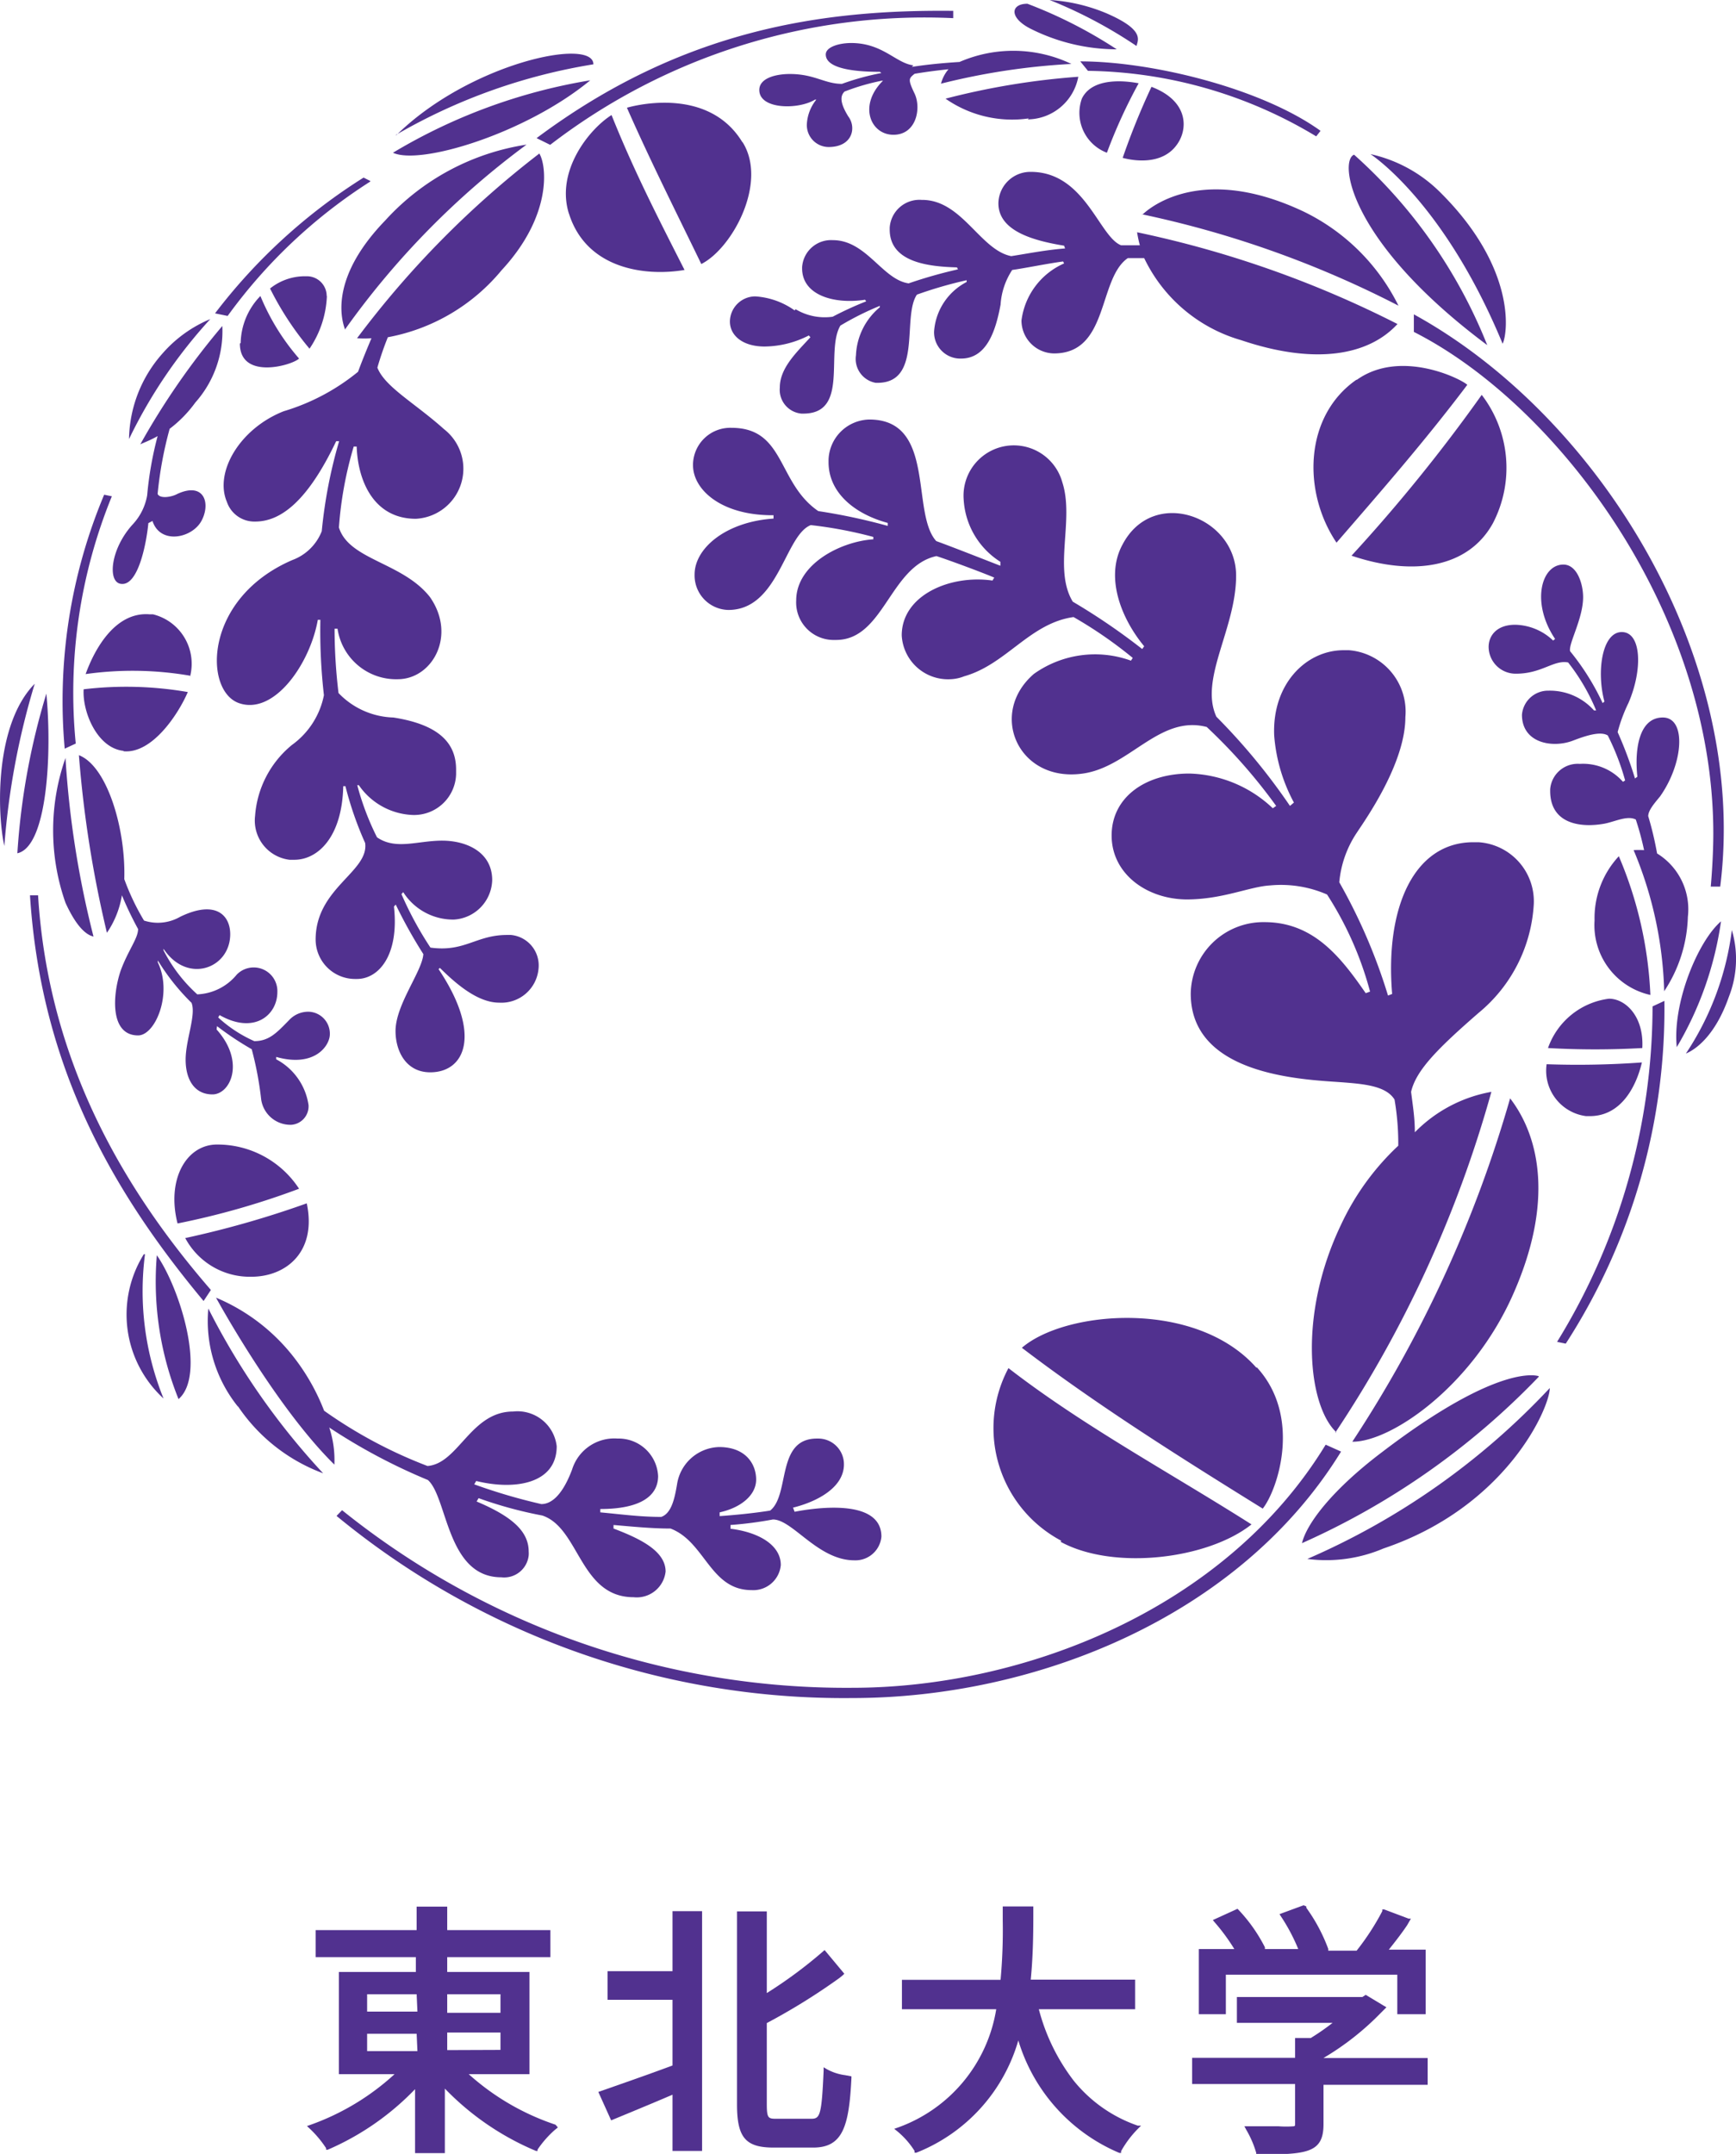 <svg xmlns="http://www.w3.org/2000/svg" width="88" height="109.15" viewBox="0 0 88 109.15"><defs><style>.cls-1{fill:#51318f;}</style></defs><g id="レイヤー_2" data-name="レイヤー 2"><g id="Background"><g id="レイヤー_2-2" data-name="レイヤー 2"><g id="Layer_1" data-name="Layer 1"><path class="cls-1" d="M10.66,16.17a25.16,25.16,0,0,0-4.12,6.08,6.67,6.67,0,0,1,1.7-4.34A6.55,6.55,0,0,1,10.66,16.17Zm8.11-7L18.43,9a28.56,28.56,0,0,0-7.53,6.88l.64.13A26.49,26.49,0,0,1,18.77,9.2ZM6.16,29.59c.88.08,1.28-2.2,1.36-3.08l.21-.11c.39,1.21,2,.88,2.48,0s.15-2-1.22-1.37c-.29.16-.88.26-1,0a19.38,19.38,0,0,1,.61-3.3,6.3,6.3,0,0,0,1.3-1.33,5.44,5.44,0,0,0,1.37-3.88,37.63,37.63,0,0,0-4.16,6c.12-.07.46-.18.88-.42a17.77,17.77,0,0,0-.53,3,2.87,2.87,0,0,1-.71,1.45C5.58,27.81,5.43,29.55,6.16,29.59ZM4.74,47.46a48.58,48.58,0,0,1-1.42-9.05,11.06,11.06,0,0,0,0,7.34C3.84,46.89,4.33,47.37,4.74,47.46Zm4.9-13.2a2.58,2.58,0,0,0-1.89-3.13l-.18,0C5.86,31,4.81,32.85,4.34,34.16a17.09,17.09,0,0,1,5.34.09Zm-5.8,3.42A26.33,26.33,0,0,1,5.67,25.15l-.39-.08a27,27,0,0,0-2,12.87Zm13.66-21a41.6,41.6,0,0,1,9.19-9.35,12.14,12.14,0,0,0-7.16,3.84C16.89,13.9,17.2,15.94,17.5,16.72ZM29.92,4.07a28.4,28.4,0,0,0-10,3.67C21.3,8.39,26.66,6.76,29.92,4.07Zm-23.66,34c1.46.14,2.79-1.9,3.26-3a18.32,18.32,0,0,0-5.28-.14C4.17,36.08,4.93,37.91,6.26,38.05ZM16.72,52.41a1.11,1.11,0,0,0-1.07-1.14,1.32,1.32,0,0,0-1,.43c-.61.62-1,1.06-1.76,1.06a6.74,6.74,0,0,1-1.83-1.2l.07-.12c1.76,1,2.93,0,2.93-1.17A1.2,1.2,0,0,0,12,49.39a2.73,2.73,0,0,1-2,1,7.76,7.76,0,0,1-1.71-2.23l0-.08c1.2,1.81,3.38,1,3.38-.74,0-.95-.73-1.76-2.54-.88a2.26,2.26,0,0,1-1.83.19,12.11,12.11,0,0,1-1-2.1h0C6.38,42,5.43,38.82,4,38.27a57.76,57.76,0,0,0,1.42,9,4.7,4.7,0,0,0,.76-1.9A17.64,17.64,0,0,0,7,47.08c0,.47-.5,1.07-.88,2.1-.42,1.23-.56,3.29.88,3.29.88,0,1.76-2.13,1-3.7v-.1a11.15,11.15,0,0,0,1.71,2.15c.24.62-.3,1.87-.3,2.88s.45,1.76,1.36,1.76,1.68-1.65.21-3.29L11,52a15.81,15.81,0,0,0,1.76,1.17,17.23,17.23,0,0,1,.48,2.55A1.5,1.5,0,0,0,14.76,57a.94.94,0,0,0,.88-1h0A3.14,3.14,0,0,0,14,53.68l0-.12C15.94,54.11,16.72,53,16.72,52.41Zm-4.56-35c0,1.86,2.64,1.11,3,.76A11.5,11.5,0,0,1,13.2,15a3.51,3.51,0,0,0-1,2.38ZM20.08,6.83a29.14,29.14,0,0,1,10-3.57c0-1.39-6.29-.06-10,3.6ZM16.56,15a1,1,0,0,0-1-1h-.16a2.82,2.82,0,0,0-1.71.62,15.38,15.38,0,0,0,2,3.05A5.09,5.09,0,0,0,16.57,15ZM1.93,45.37H1.52c.56,8.8,4.26,15.11,8.8,20.56l.37-.56C6.33,60.34,2.45,53.86,1.93,45.37ZM67.2,73.21c-5.09,8.35-15.33,12.32-24,12.32a40.77,40.77,0,0,1-25.86-9l-.28.29a40.43,40.43,0,0,0,26.14,9.23c9.27,0,19.62-4.1,24.78-12.49ZM78.93,68l.44.09a31.22,31.22,0,0,0,5-17.37l-.6.28A32.45,32.45,0,0,1,78.93,68ZM78,69.74s-1.9-.76-7.92,3.83C67.52,75.5,66.23,77.22,66,78.2a38,38,0,0,0,12-8.43ZM66.27,79a7.4,7.4,0,0,0,3.86-.53c6.24-2.11,8.43-7.14,8.43-8.13A36.91,36.91,0,0,1,66.27,79ZM.22,42.87a38.22,38.22,0,0,1,1.54-8.22C-.28,36.72-.15,41.22.22,42.87Zm87.57,4.26a14.57,14.57,0,0,1-2.33,6.26c.48-.2,1.48-.88,2.18-2.88A5.22,5.22,0,0,0,87.79,47.13ZM71.67,16.82C78.94,20.5,86.85,31,86.85,42.24c0,1-.08,2.16-.13,2.69h.48c1.46-11.6-6.16-23.85-15.53-29ZM9.05,70.9c1.42-1.22.08-5.6-1.1-7.29A15.92,15.92,0,0,0,9.05,70.9ZM7.29,63.56a5.77,5.77,0,0,0,1,7.31,14.49,14.49,0,0,1-.94-7.31ZM2.35,35.15A35.36,35.36,0,0,0,.88,43.24C2.4,42.91,2.64,38.17,2.35,35.15ZM11,58c-1.55,0-2.57,1.76-2,4a39.75,39.75,0,0,0,6.16-1.76A4.94,4.94,0,0,0,11,58ZM21.69,75c1,.88.95,4.93,3.72,4.93a1.25,1.25,0,0,0,1.39-1.11,1.15,1.15,0,0,0,0-.19c0-1-.79-1.76-2.64-2.54l.1-.17a21.12,21.12,0,0,0,3.23.88c1.89.63,1.9,4.14,4.63,4.14a1.47,1.47,0,0,0,1.62-1.3v0c0-1-1.18-1.63-2.64-2.18v-.18c.95.08,1.93.18,2.89.18,1.76.67,2,3.12,4.11,3.12a1.4,1.4,0,0,0,1.48-1.27c0-1-1.09-1.66-2.55-1.84v-.19A19.19,19.19,0,0,0,39.18,77c1,0,2.28,2.07,4.13,2.07a1.32,1.32,0,0,0,1.37-1.2c0-2-3.52-1.43-4.4-1.26l-.08-.21c1.18-.29,2.58-1,2.58-2.19a1.3,1.3,0,0,0-1.28-1.31h-.09c-2.08,0-1.35,2.84-2.37,3.65-.88.14-1.84.23-2.56.28v-.19c1.09-.24,1.85-.88,1.85-1.66s-.52-1.65-1.88-1.65a2.22,2.22,0,0,0-2.13,1.89c-.12.71-.28,1.47-.8,1.65-1.09,0-2-.13-3.09-.23v-.17c2,0,2.93-.64,2.93-1.67a2,2,0,0,0-2.05-1.9A2.24,2.24,0,0,0,29,74.47c-.59,1.57-1.23,1.75-1.56,1.75a28.78,28.78,0,0,1-3.4-1l.1-.17c2,.49,4.08.12,4.08-1.76a2,2,0,0,0-2.21-1.76c-2.15,0-2.77,2.64-4.34,2.76a23.57,23.57,0,0,1-5.24-2.8,10.69,10.69,0,0,0-1.55-2.73,9.77,9.77,0,0,0-3.93-3s3,5.51,6,8.46a5.22,5.22,0,0,0-.26-1.88A29.4,29.4,0,0,0,21.69,75Zm-9.63-3.74a8.94,8.94,0,0,0,4.32,3.4,36.27,36.27,0,0,1-5.82-8.35A6.92,6.92,0,0,0,12.06,71.28ZM85,53.06a17.21,17.21,0,0,0,2.24-6.37c-1.17,1-2.48,4.16-2.24,6.4ZM28.84,10.82c.88,2.81,3.86,3.2,5.86,2.86-1.3-2.56-2.56-5-3.7-7.85-1.14.72-2.84,2.84-2.16,5Zm8.8-3.6c-1.81-3-5.86-1.76-5.86-1.76,1.2,2.72,2.49,5.28,3.77,7.92,1.58-.8,3.38-4.14,2.09-6.18Zm2.64,8.51a3.85,3.85,0,0,0-2-.71A1.29,1.29,0,0,0,37,16.29c0,.71.64,1.27,1.76,1.27A5,5,0,0,0,41,17l.08.09c-.69.76-1.55,1.55-1.55,2.55a1.21,1.21,0,0,0,1.1,1.32h.09c2.35,0,1.1-3.14,1.88-4.46a14.7,14.7,0,0,1,2-1l0,.07A3.34,3.34,0,0,0,43.39,18a1.23,1.23,0,0,0,1,1.4h.09c2.3,0,1.23-3.34,2-4.47A21.42,21.42,0,0,1,49,14.2l0,.09a3.07,3.07,0,0,0-1.65,2.5,1.33,1.33,0,0,0,1.27,1.38h.1c1.32,0,1.76-1.45,2-2.73a3.62,3.62,0,0,1,.59-1.76c.65-.09,1.82-.33,2.58-.43l.05.1a3.66,3.66,0,0,0-2.16,2.89,1.67,1.67,0,0,0,1.65,1.67c2.79,0,2.22-3.78,3.74-4.83H58a7.85,7.85,0,0,0,4.92,4.16c3.74,1.26,6.45.78,7.92-.82a53.15,53.15,0,0,0-13.2-4.65,6.4,6.4,0,0,0,.14.66h-.95C55.71,12,55,8.71,52.25,8.71a1.62,1.62,0,0,0-1.64,1.59v0c0,1.37,1.67,1.88,3.33,2.15l.05.14c-1,.08-1.83.25-2.73.39-1.58-.31-2.5-2.87-4.54-2.85a1.51,1.51,0,0,0-1.62,1.41v.09c0,1.68,2,1.88,3.41,1.92l.05.1a23.77,23.77,0,0,0-2.5.71c-1.33-.19-2.14-2.19-3.84-2.19a1.47,1.47,0,0,0-1.56,1.37s0,0,0,.06c0,1.36,1.62,1.83,3.19,1.59l.06.08a17.41,17.41,0,0,0-1.7.78,2.87,2.87,0,0,1-1.88-.38Zm28.47,3.52c-2.64,1.84-2.74,5.67-1,8.25,2.18-2.52,4.45-5.11,6.63-8-.4-.35-3.41-1.8-5.59-.26ZM52.1,6.05a2.64,2.64,0,0,0,2.56-2.16A37.55,37.55,0,0,0,47.93,5a5.9,5.9,0,0,0,4.22,1Zm1.66,72.08c2.69,1.47,7.47.88,9.68-.88-4.16-2.64-8.55-5-12.32-7.92a6.46,6.46,0,0,0,2.68,8.75h0Zm31.8-31.67A3.32,3.32,0,0,0,84,43.25q-.18-1-.45-1.89c0-.3.33-.67.6-1,1.2-1.7,1.34-4,.14-4s-1.44,1.59-1.29,3l-.12.09A20.37,20.37,0,0,0,82,37.1a8,8,0,0,1,.55-1.48c.73-1.69.66-3.59-.34-3.59s-1.29,2-.88,3.52l-.09.08A12.52,12.52,0,0,0,79.59,33c-.09-.38.66-1.65.66-2.74,0-.66-.3-1.65-1-1.65-1.13,0-1.65,1.94-.42,3.77l-.1.08a2.87,2.87,0,0,0-1.92-.8c-.94,0-1.35.55-1.35,1.13a1.37,1.37,0,0,0,1.39,1.35h0c1.31,0,1.9-.71,2.64-.57A10.23,10.23,0,0,1,80.91,36L80.8,36a3,3,0,0,0-2.3-1,1.33,1.33,0,0,0-1.35,1.22c0,1.44,1.55,1.71,2.59,1.31.65-.25,1.39-.49,1.76-.26a12.35,12.35,0,0,1,.88,2.28l-.11.07a2.69,2.69,0,0,0-2.19-.91A1.4,1.4,0,0,0,78.58,40s0,.05,0,.08c0,1.64,1.48,1.89,2.75,1.66.53-.1,1.16-.43,1.59-.21a14.21,14.21,0,0,1,.42,1.55,4.68,4.68,0,0,0-.53,0,19.78,19.78,0,0,1,1.55,7.15A7.18,7.18,0,0,0,85.56,46.46ZM12.74,64.7c1.76,0,3.33-1.26,2.81-3.72a49.12,49.12,0,0,1-6.16,1.76A3.71,3.71,0,0,0,12.74,64.7ZM82.06,43.39a4.6,4.6,0,0,0-1.23,3.25,3.62,3.62,0,0,0,2.83,3.78A20.06,20.06,0,0,0,82.06,43.39Zm-.5,7.22a3.78,3.78,0,0,0-3.09,2.5,42.35,42.35,0,0,0,4.78,0C83.34,51.51,82.4,50.61,81.56,50.61Zm-13.88,22A60.19,60.19,0,0,0,75.6,55.33a7.19,7.19,0,0,0-3.88,2.05c0-.74-.1-1.32-.19-2.05.25-1.09,1.34-2.19,3.42-4a7.69,7.69,0,0,0,2.8-5.53,3,3,0,0,0-2.81-3.12h-.25c-3,0-4.49,3.29-4.12,7.69l-.21.08a28.33,28.33,0,0,0-2.47-5.74,5.37,5.37,0,0,1,.88-2.5c.44-.67,2.47-3.52,2.47-5.87a3.12,3.12,0,0,0-2.86-3.39l-.27,0c-1.89,0-3.63,1.7-3.52,4.32a8.52,8.52,0,0,0,1,3.4l-.2.17a31.66,31.66,0,0,0-3.73-4.52c-.88-1.91,1-4.46,1-7.15,0-3-4.21-4.54-5.76-1.57-.88,1.62-.1,3.7,1.1,5.15l-.1.14a32.58,32.58,0,0,0-3.52-2.4c-1-1.65.09-4.15-.53-6.05a2.55,2.55,0,0,0-5,.88,4,4,0,0,0,1.86,3.15l0,.2c-.93-.36-2.37-.93-3.25-1.25-1.3-1.43,0-6.16-3.39-6.16A2.11,2.11,0,0,0,42,23.3s0,.08,0,.12C42,25,43.37,26.06,45,26.5v.15a30.18,30.18,0,0,0-3.52-.75c-2.09-1.43-1.67-4.22-4.4-4.22a1.89,1.89,0,0,0-1.95,1.82v.08c0,1.23,1.43,2.55,4.08,2.53v.17c-2.41.16-4,1.5-4,2.83a1.75,1.75,0,0,0,1.71,1.8h0c2.56,0,2.86-3.79,4.18-4.3a21.34,21.34,0,0,1,3.17.6l0,.12c-1.66.11-3.91,1.26-3.91,3.1a1.9,1.9,0,0,0,1.84,2h.18c2.43,0,2.73-3.74,5.09-4.25.62.2,2.27.81,2.93,1.09l-.09.15c-2.14-.31-4.6.74-4.6,2.78a2.35,2.35,0,0,0,2.47,2.22,2.09,2.09,0,0,0,.7-.15c2.13-.6,3.32-2.69,5.54-3a21.82,21.82,0,0,1,3,2.07l-.09.14a5.34,5.34,0,0,0-4.92.67c-2.32,2-.81,5.47,2.41,5.06,2.41-.29,3.93-3,6.35-2.37a27.64,27.64,0,0,1,3.52,4l-.17.12a6.38,6.38,0,0,0-4.23-1.76c-2.24,0-3.94,1.21-3.94,3.14s1.76,3.22,3.79,3.24c1.84,0,3.2-.65,4.24-.71a5.84,5.84,0,0,1,2.89.46,17.24,17.24,0,0,1,2.18,4.92l-.22.08c-1.26-1.82-2.64-3.6-5.13-3.6a3.68,3.68,0,0,0-3.74,3.62v0c0,4.12,5.59,4.35,7.59,4.49,1.22.09,2.31.19,2.74.88a13.12,13.12,0,0,1,.19,2.34,13,13,0,0,0-2.9,4c-2.19,4.57-1.67,9.17-.24,10.52Zm8-46.1a6.08,6.08,0,0,0-.57-6.5,83.32,83.32,0,0,1-6.6,8.15C71.65,29.22,74.44,28.77,75.68,26.51Zm-12,42.79c-3.07-3.46-9.68-2.9-11.88-1,3.78,2.88,7.92,5.49,12.21,8.15C64.77,75.49,66,71.8,63.72,69.3ZM78.4,53.93a2.32,2.32,0,0,0,2,2.63h.19c1.56,0,2.34-1.45,2.64-2.72A45,45,0,0,1,78.4,53.93ZM52.33,1.5a9.77,9.77,0,0,0,4.28,1A23.37,23.37,0,0,0,52.08.19C51.21.19,51.13.93,52.33,1.5Zm2.82,2.09A22.94,22.94,0,0,1,66.72,6.91l.22-.28c-3-2.16-8.55-3.52-12.18-3.52ZM56.08.67A8.84,8.84,0,0,0,53.21,0a23.44,23.44,0,0,1,4.4,2.33C57.7,2,58,1.5,56.08.67ZM46.3,3.31c-.88-.1-1.55-1.13-3.15-1.13-.62,0-1.29.2-1.29.58,0,.79,1.76.88,2.74.88l.08.06a13,13,0,0,0-2,.55c-.88,0-1.39-.5-2.64-.5-.72,0-1.55.21-1.55.81,0,1,2,1,2.82.49l.07,0a2.16,2.16,0,0,0-.48,1.25A1.11,1.11,0,0,0,42,7.45h0c1.23,0,1.42-1,1-1.55-.47-.76-.38-1.07-.19-1.26a11.35,11.35,0,0,1,1.89-.55h.06c-1.26,1.24-.64,2.74.53,2.74s1.42-1.36,1.07-2.09-.29-.76,0-1c.59-.1,1.15-.17,1.72-.23a1.83,1.83,0,0,0-.38.73,34.46,34.46,0,0,1,6.61-1,6.84,6.84,0,0,0-5.67-.1c-.79.05-1.57.12-2.42.25ZM25.43,13.69c2.55-2.75,2.29-5.28,1.91-5.91a48.2,48.2,0,0,0-9.24,9.36,4.45,4.45,0,0,0,.73,0c-.21.5-.46,1.1-.68,1.7a10.84,10.84,0,0,1-3.77,2c-2.23.88-3.52,3.09-2.88,4.59a1.47,1.47,0,0,0,1.44,1c1.27,0,2.64-1,4.1-4.07h.15a24.49,24.49,0,0,0-.88,4.56,2.55,2.55,0,0,1-1.49,1.46c-4.5,1.94-4.5,6.62-2.71,7.25s3.61-2,4-4.22h.13a28.66,28.66,0,0,0,.18,3.82,4.08,4.08,0,0,1-1.62,2.52,5.12,5.12,0,0,0-1.87,3.6,2,2,0,0,0,1.75,2.22h.24c1.18,0,2.42-1.13,2.48-3.73h.11a17.37,17.37,0,0,0,1,2.88C18.71,44.18,16,45,16,47.61a2,2,0,0,0,2,2h.09c1.12,0,2.15-1.22,1.88-3.67l.09-.1a24.67,24.67,0,0,0,1.4,2.51c-.06.88-1.41,2.56-1.41,3.9,0,1,.52,2.09,1.76,2.09,1.76,0,2.64-1.92.42-5.23l.07-.06c.71.7,1.86,1.76,3,1.76a1.89,1.89,0,0,0,2-1.73v0a1.55,1.55,0,0,0-1.4-1.7h-.2c-1.57,0-2.14.88-3.88.64a17.75,17.75,0,0,1-1.47-2.71l.09-.1A3,3,0,0,0,23,46.6a2.06,2.06,0,0,0,1.95-2c0-1.42-1.3-2-2.54-2s-2.35.49-3.3-.17a13.66,13.66,0,0,1-1-2.64l.08,0a3.48,3.48,0,0,0,2.74,1.51,2.13,2.13,0,0,0,2.19-2.07V39c0-1.24-.73-2.26-3.18-2.64a4,4,0,0,1-2.78-1.24,27.3,27.3,0,0,1-.2-3.26h.15a3,3,0,0,0,3.05,2.56c1.76,0,3-2.22,1.63-4.17-1.39-1.76-4.1-1.87-4.61-3.52a19.1,19.1,0,0,1,.75-4.1h.15c.06,1.76.88,3.66,3,3.66a2.54,2.54,0,0,0,1.43-4.54c-1.47-1.32-3-2.14-3.38-3.12a15.67,15.67,0,0,1,.53-1.54A9.79,9.79,0,0,0,25.43,13.69Zm2.46-6.35A31.12,31.12,0,0,1,48.32.92V.55C41.82.48,34.65,1.43,27.2,7Zm30,3.52a51.62,51.62,0,0,1,13,4.63,10.44,10.44,0,0,0-4.81-4.77c-5.55-2.62-8.18.17-8.18.17ZM54.84,5a2.16,2.16,0,0,0,1.27,2.74,26.62,26.62,0,0,1,1.61-3.52C57.53,4.19,55.44,3.75,54.84,5ZM75.39,17.49a25.59,25.59,0,0,0-6.75-9.65C67.88,8.12,68.31,12.21,75.39,17.49ZM58.37,4.4A36.84,36.84,0,0,0,56.91,8c.75.2,2.22.34,2.88-.88C60.21,6.34,60.13,5.07,58.37,4.4Zm18.3,61.26c2.12-4.73,1.37-8.06-.12-10a63.38,63.38,0,0,1-8,17.4C70.48,73.08,74.59,70.3,76.67,65.66Zm-.5-48.24c.28-.58.66-3.89-3.18-7.69a7.19,7.19,0,0,0-3.52-1.92S73.18,10.19,76.17,17.42Z"/><path class="cls-1" d="M28.16,107.67a12.48,12.48,0,0,1-4.4-2.56h3.08V99.93H22.67v-.75H27.9V97.81H22.67V96.62H21.12v1.19H16v1.37h5.08v.75H17.18v5.18H20a12.5,12.5,0,0,1-4.27,2.57l-.17.06.13.12a5.43,5.43,0,0,1,.84,1l0,.08h.08a13.61,13.61,0,0,0,4.43-3.07v3.24h1.51v-3.27A13.87,13.87,0,0,0,27.17,109h.08v-.07a5.22,5.22,0,0,1,.88-1l.15-.12Zm-7-3.73H18.61v-.88h2.51Zm0-2H18.61v-.88h2.51Zm1.51-.88h2.7V102H22.67Zm0,2.83V103h2.7v.88Z"/><path class="cls-1" d="M34.09,99.89H30.8v1.45h3.29v3.33c-1.11.42-3.76,1.34-3.76,1.34l.65,1.44s2.14-.88,3.11-1.3V109h1.5V96.85h-1.5Z"/><path class="cls-1" d="M37.36,106.64c0,1.68.43,2.19,1.86,2.19h2c1.5,0,1.82-1.07,1.94-3.52v-.09l-.32-.06a2.61,2.61,0,0,1-.94-.31l-.15-.09v.18c-.1,2.26-.18,2.43-.63,2.43H39.4c-.45,0-.53,0-.53-.74v-4.11a31.92,31.92,0,0,0,3.69-2.29h0l.17-.14.07-.07-1-1.2-.08.07A22.85,22.85,0,0,1,38.87,101V96.86H37.36Z"/><path class="cls-1" d="M50.83,96.61v.72a27.53,27.53,0,0,1-.11,3h-5v1.49H50.5a7.67,7.67,0,0,1-5,6l-.17.06.15.12a4.14,4.14,0,0,1,.88,1l0,.09h.09a8.71,8.71,0,0,0,5.17-5.69,9,9,0,0,0,5.12,5.7h.09v-.09a5.3,5.3,0,0,1,.88-1.16l.13-.13-.16,0a7.15,7.15,0,0,1-3.26-2.29,10.12,10.12,0,0,1-1.76-3.61h4.88v-1.5H52.25c.11-1.13.13-2.23.13-3.21v-.5Z"/><path class="cls-1" d="M69.06,101.2H62.7v1.31h4.85a11.6,11.6,0,0,1-1.11.77h-.79v1H60.43v1.33h5.22v2c0,.12,0,.12-.07.14a5,5,0,0,1-.77,0H63.08l.09.17a5.14,5.14,0,0,1,.51,1.18v.08h.08c2.48,0,3.33-.07,3.33-1.53v-2h5.28v-1.36H67.09A13.91,13.91,0,0,0,70,102l.28-.28-.12-.07-.93-.56Z"/><path class="cls-1" d="M66.08,96.55,64.86,97l.07.11a9.41,9.41,0,0,1,.88,1.66H64.12v-.09a8.06,8.06,0,0,0-1.33-1.89l-.06-.06-1.25.57.09.11a10,10,0,0,1,1,1.36h-1.8v3.3h1.37v-2h8.69v2h1.44V98.8H70.4c.37-.46.69-.88.93-1.24l.19-.33h-.11l-1.25-.47h-.09v.09a12.72,12.72,0,0,1-1.3,2H67.33v-.09a8.67,8.67,0,0,0-1.11-2.08v-.07Z"/></g></g></g></g></svg>